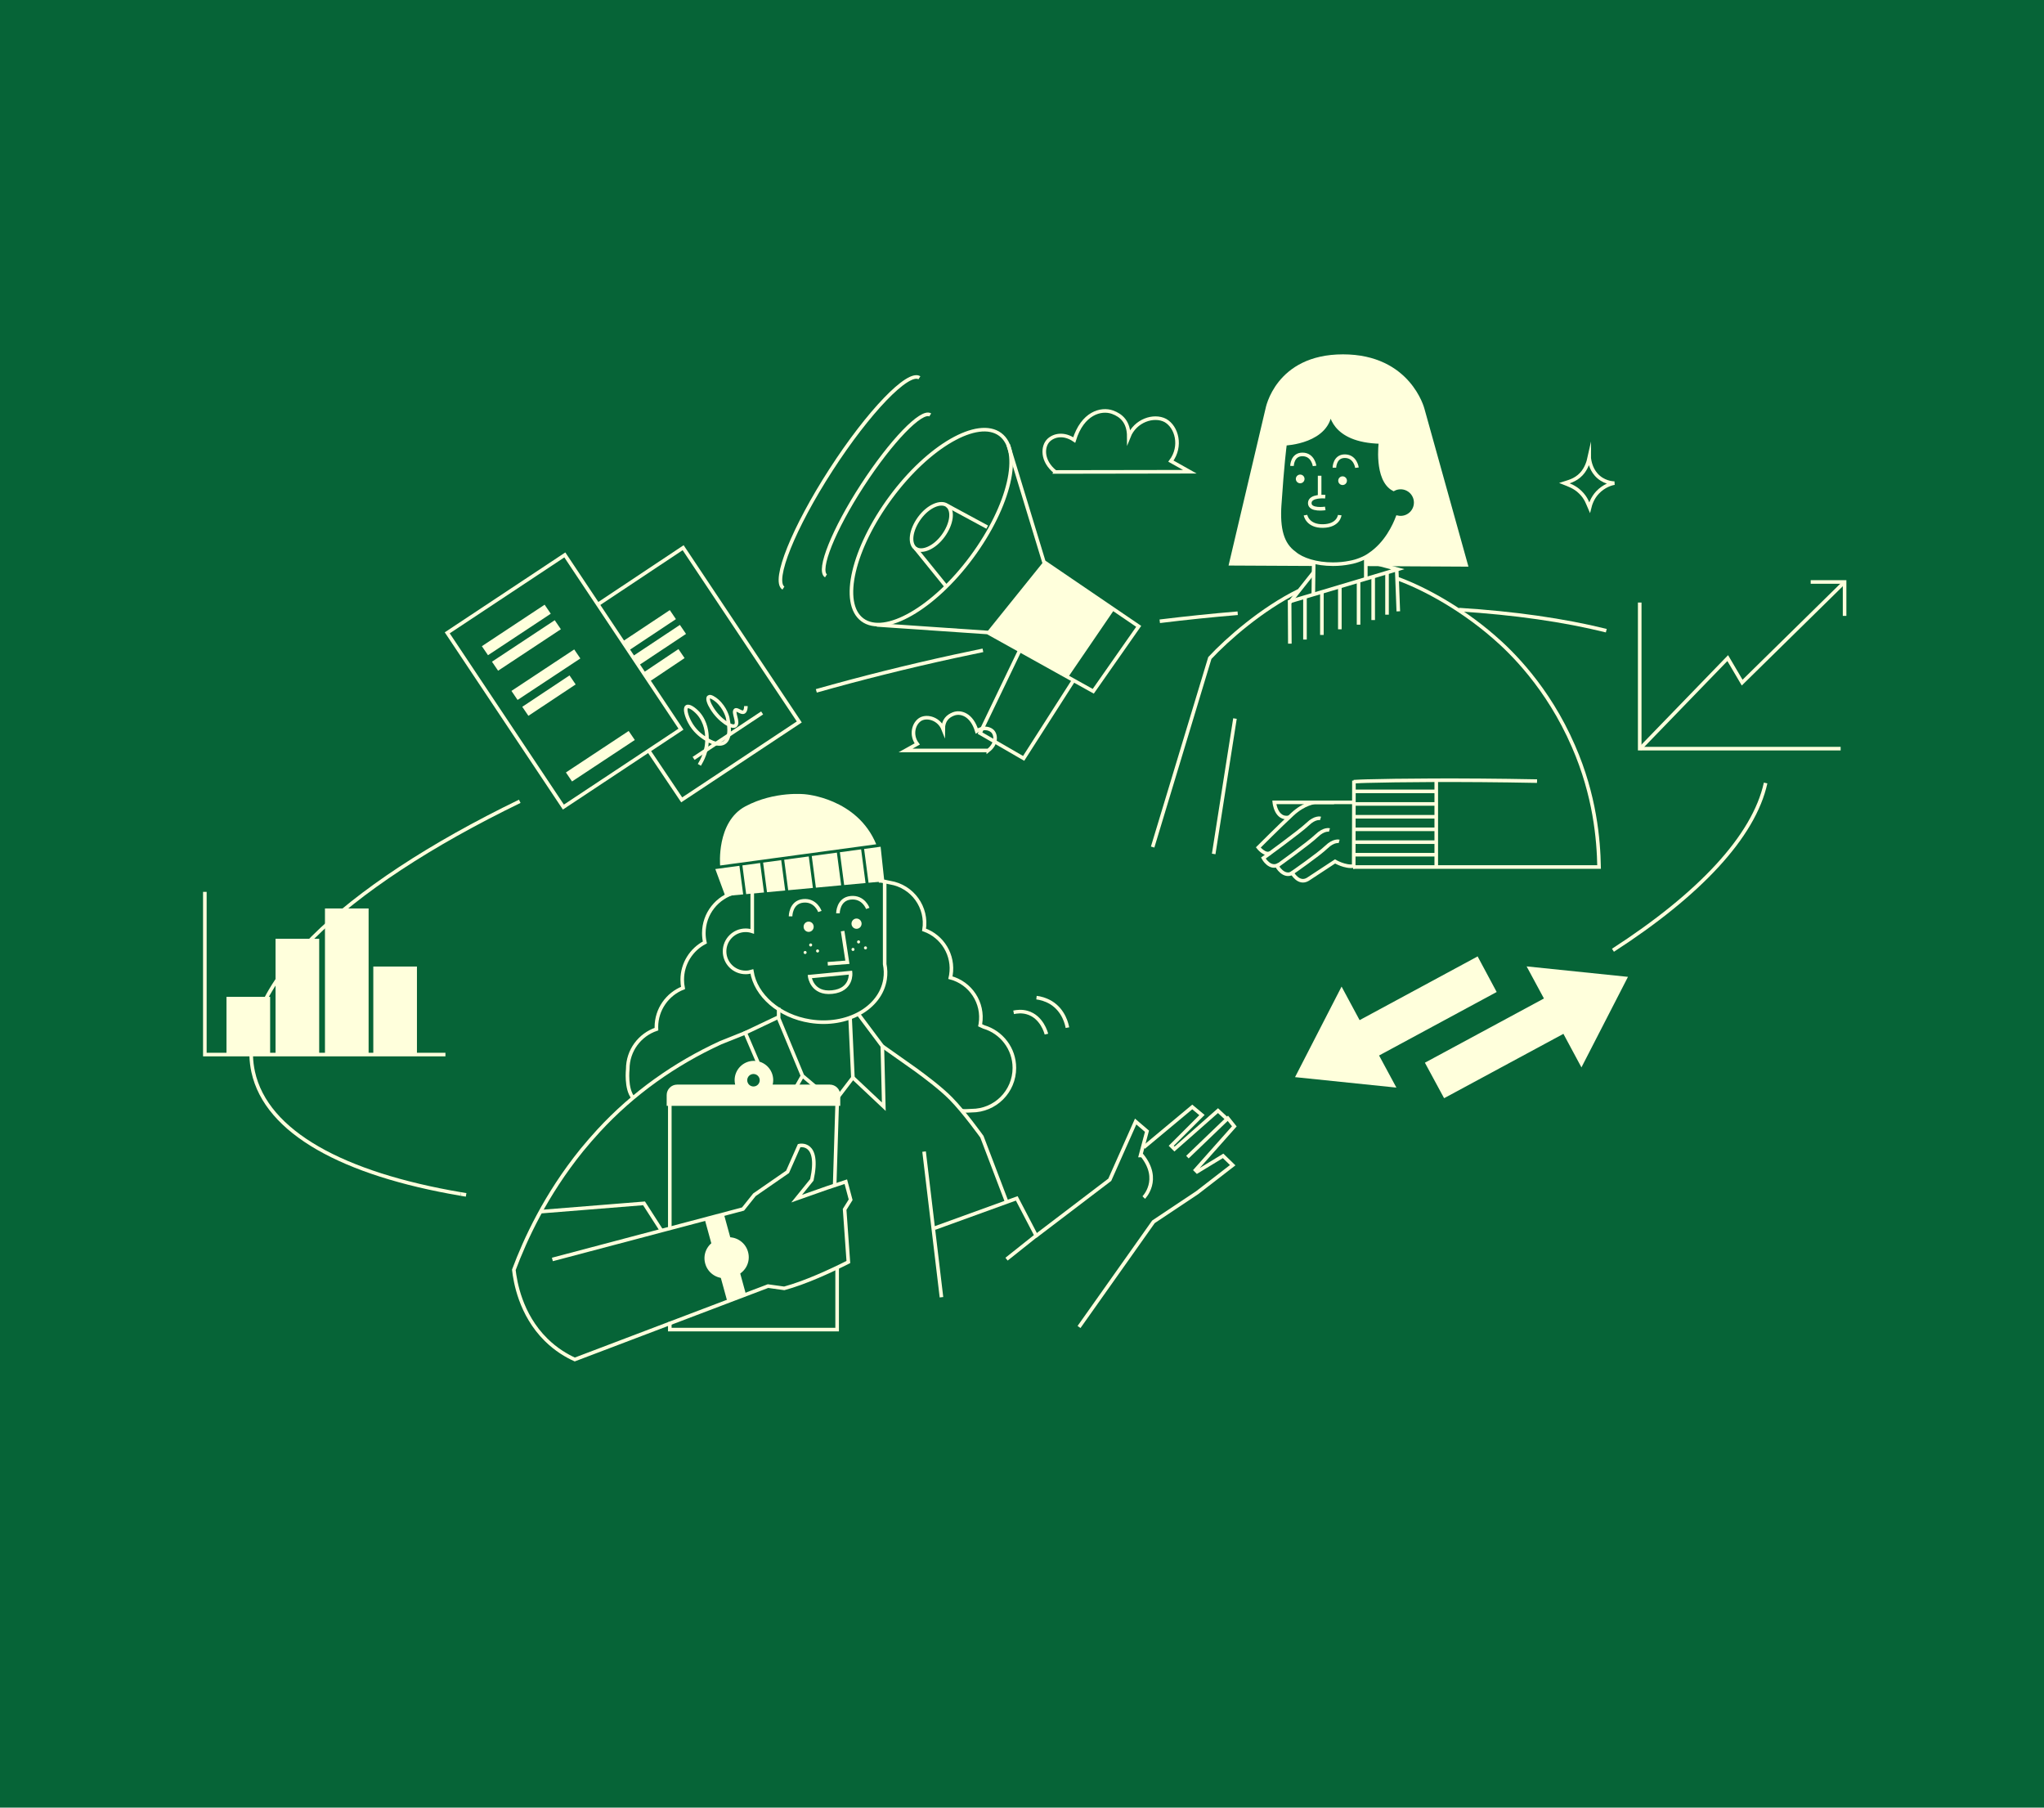 <?xml version="1.0" encoding="UTF-8"?><svg id="Ebene_1" xmlns="http://www.w3.org/2000/svg" viewBox="0 0 570 504"><rect width="570" height="504" fill="#066437"/><path d="M411.938,266.733l-32.791,17.703-5.029-9.355-12.976,25.247,28.265,2.917-4.828-8.952,32.791-17.703-5.331-9.958h0l-.101.101Z" fill="#ffffdc"/><path d="M402.785,306.162l33.194-17.904,5.029,9.355,12.976-25.247-28.265-2.917,4.828,8.952-33.194,17.904,5.331,9.857h0l.101 0Z" fill="#ffffdc"/><path d="M375.612,134.025c0,.67-.543,1.213-1.213,1.213s-1.213-.543-1.213-1.213.543-1.213,1.213-1.213,1.213.543,1.213,1.213" fill="#ffffdc"/><path d="M363.79,133.535c0,.67-.543,1.213-1.213,1.213s-1.213-.543-1.213-1.213.543-1.213,1.213-1.213,1.213.543,1.213,1.213" fill="#ffffdc"/><path d="M352.911,113.935s2.739-15.134,21.603-15.134,22.702,15.134,22.702,15.134l12.283,44.057-28.505-.153-.051-2.601c5.28-2.941,7.875-8.611,8.77-10.999.282.06.574.091.874.091,2.322,0,4.204-1.882,4.204-4.204s-1.882-4.204-4.204-4.204c-.707,0-1.374.175-1.958.485-5.06-2.666-3.64-13.179-3.64-13.179-13.739-.314-13.989-8.496-13.984-9.24,0-.019.001-.036.001-.055,0,0-.001.019-.001.055-.001.119-.002.238-.007.354-.365,8.9-12.634,9.379-12.634,9.379,0,0-.005.033-.014.101-.102.742-.738,5.619-1.491,16.842-.649,9.662,1.928,14.056,9.334,15.665l.129,1.476-23.72-.121,10.309-43.751Z" fill="#ffffdc"/><path d="M224.096,258.397c0,.79.63,1.431,1.407,1.431s1.407-.641,1.407-1.431-.63-1.431-1.407-1.431-1.407.641-1.407,1.431" fill="#ffffdc"/><path d="M237.452,257.539c0,.79.63,1.431,1.407,1.431s1.407-.641,1.407-1.431-.63-1.431-1.407-1.431-1.407.641-1.407,1.431" fill="#ffffdc"/><path d="M244.348,235.401l-43.529,5.913s-1.114-12.162,7.067-16.502c8.181-4.341,16.618-3.357,16.618-3.357,0,0,14.514,1.042,19.844,13.947" fill="#ffffdc"/><polygon points="199.476 242.311 202.257 249.842 207.244 249.379 206.197 241.403 199.476 242.311" fill="#ffffdc"/><polygon points="226.37 238.678 227.528 247.496 234.571 246.842 233.375 237.732 226.37 238.678" fill="#ffffdc"/><polygon points="218.683 239.717 219.799 248.214 226.691 247.574 225.538 238.791 218.683 239.717" fill="#ffffdc"/><polygon points="207.028 241.291 208.08 249.302 213.053 248.84 211.974 240.623 207.028 241.291" fill="#ffffdc"/><polygon points="246.605 245.725 245.571 236.085 240.97 236.706 242.207 246.133 246.605 245.725" fill="#ffffdc"/><polygon points="234.207 237.62 235.407 246.765 241.371 246.211 240.138 236.819 234.207 237.62" fill="#ffffdc"/><polygon points="212.806 240.51 213.89 248.762 218.963 248.291 217.852 239.829 212.806 240.51" fill="#ffffdc"/><path d="M231.403,302.411h-15.93c.095-.4.15-.814.15-1.243,0-2.972-2.409-5.381-5.381-5.381-2.972,0-5.381,2.409-5.381,5.381,0,.429.056.843.15,1.243h-16.181c-1.611,0-2.916,1.305-2.916,2.916v3.004h48.404v-3.004c0-1.61-1.305-2.916-2.916-2.916ZM210.117,302.934c-.962,0-1.741-.78-1.741-1.741s.78-1.741,1.741-1.741,1.741.78,1.741,1.741-.78,1.741-1.741,1.741Z" fill="#ffffdc"/><polygon points="201.796 338.257 196.452 339.715 202.733 362.549 208.077 361.092 201.796 338.257" fill="#ffffdc"/><path d="M201.796,345.163l-1.284.347c-2.95.798-4.685,3.852-3.852,6.801.798,2.95,3.852,4.685,6.802,3.887l1.284-.347c2.95-.798,4.685-3.852,3.852-6.801-.798-2.95-3.852-4.685-6.802-3.887" fill="#ffffdc"/><path d="M225.647,263.48c0,.237.189.429.421.429s.421-.192.421-.429-.189-.429-.421-.429-.421.192-.421.429Z" fill="#ffffdc"/><path d="M227.574,265.145c0,.237.189.429.421.429s.421-.192.421-.429-.189-.429-.421-.429-.421.192-.421.429Z" fill="#ffffdc"/><path d="M224.096,265.574c0,.237.189.429.421.429s.421-.192.421-.429-.189-.429-.421-.429-.421.192-.421.429Z" fill="#ffffdc"/><path d="M239.003,262.623c0,.237.189.429.421.429s.421-.192.421-.429-.189-.429-.421-.429-.421.192-.421.429Z" fill="#ffffdc"/><path d="M240.93,264.288c0,.237.189.429.421.429s.421-.192.421-.429-.189-.429-.421-.429-.421.192-.421.429Z" fill="#ffffdc"/><path d="M237.452,264.717c0,.237.189.429.421.429s.421-.192.421-.429-.189-.429-.421-.429-.421.192-.421.429Z" fill="#ffffdc"/><path d="M186.782,170.112l-13.177,8.751,1.71,2.515,13.177-8.751-1.71-2.515Z" fill="#ffffdc"/><path d="M189.598,174.236l-13.177,8.751,1.71,2.515,13.177-8.751-1.71-2.515Z" fill="#ffffdc"/><path d="M189.196,180.975l-9.757,6.538,1.71,2.515,9.757-6.538-1.71-2.515Z" fill="#ffffdc"/><path d="M151.878,168.603l-17.502,11.567,1.71,2.515,17.502-11.567-1.71-2.515Z" fill="#ffffdc"/><path d="M154.695,172.928l-17.502,11.567,1.71,2.515,17.502-11.567-1.71-2.515Z" fill="#ffffdc"/><path d="M160.127,181.076l-17.502,11.567,1.71,2.515,17.502-11.567-1.71-2.515Z" fill="#ffffdc"/><path d="M175.315,203.808l-17.502,11.567,1.71,2.515,17.502-11.567-1.71-2.515Z" fill="#ffffdc"/><path d="M158.819,188.318l-13.177,8.751,1.71,2.515,13.177-8.751-1.71-2.515Z" fill="#ffffdc"/><path d="M284.441,181.212l-11.155,23.2,12.171,7.041,13.869-21.67" fill="none" stroke="#ffffdc" stroke-miterlimit="10"/><path d="M75.332,277.941h-12.171v16.194h12.171v-16.194Z" fill="#ffffdc"/><path d="M89.012,261.746h-12.171v32.489h12.171v-32.489Z" fill="#ffffdc"/><path d="M102.792,253.297h-12.171v40.838h12.171v-40.838Z" fill="#ffffdc"/><path d="M116.271,269.491h-12.171v24.644h12.171v-24.644Z" fill="#ffffdc"/><path d="M274.101,181.327c-2.61.535-5.229,1.088-7.856,1.66-13.276,2.889-26.176,6.122-38.603,9.639" fill="none" stroke="#ffffdc" stroke-miterlimit="10"/><path d="M345.148,170.981c-7.099.59-14.351,1.337-21.733,2.243" fill="none" stroke="#ffffdc" stroke-miterlimit="10"/><path d="M447.94,175.845c-11.854-2.937-25.695-4.909-41.096-5.871" fill="none" stroke="#ffffdc" stroke-miterlimit="10"/><path d="M449.797,264.951c24.01-15.509,39.296-31.699,42.57-46.634" fill="none" stroke="#ffffdc" stroke-miterlimit="10"/><path d="M128.503,332.909c.491.083.984.165,1.48.246" fill="none" stroke="#ffffdc" stroke-miterlimit="10"/><path d="M144.943,223.419c-49.771,24.147-79.419,52.159-74.339,75.444,3.697,16.899,25.164,28.483,57.898,34.047" fill="none" stroke="#ffffdc" stroke-miterlimit="10"/><path d="M166.765,168.502l23.738-15.792,32.389,48.583-32.791,21.727-9.254-13.78" fill="none" stroke="#ffffdc" stroke-miterlimit="10"/><path d="M193.421,211.453l19.111-12.674" fill="none" stroke="#ffffdc" stroke-miterlimit="10"/><path d="M195.03,213.263c.704-1.207,2.313-3.923,2.112-7.645,0-1.106-.201-4.225-2.414-6.739-1.207-1.308-2.615-2.213-3.219-1.811-.704.503,0,2.716.805,4.225,1.308,2.515,3.219,3.822,3.621,4.124,1.408,1.006,4.124,2.716,5.935,1.71,2.313-1.308,1.207-6.136,1.106-6.639,0-.402-.704-3.118-3.018-5.13-.704-.604-1.911-1.408-2.313-1.006-.503.402.101,1.911.805,3.018,2.112,3.521,5.733,5.733,6.639,4.929,1.006-.905-.805-3.722,0-4.325.604-.302,1.71,1.006,2.414.503.402-.302.503-1.006.503-1.609" fill="none" stroke="#ffffdc" stroke-miterlimit="10"/><path d="M157.511,154.722l-32.791,21.727,32.389,48.583,32.791-21.727-32.389-48.583h-0Z" fill="none" stroke="#ffffdc" stroke-miterlimit="10"/><path d="M244.519,174.236l30.88,2.112,29.472,16.396,12.674-18.106-26.454-18.005-9.958-32.691" fill="none" stroke="#ffffdc" stroke-miterlimit="10"/><path d="M270.973,155.326c10.562-14.283,14.183-29.572,7.946-34.199-6.236-4.627-19.916,3.219-30.478,17.502-10.562,14.283-14.183,29.572-7.946,34.199,6.236,4.627,19.916-3.219,30.478-17.502Z" fill="none" stroke="#ffffdc" stroke-miterlimit="10"/><path d="M263.027,149.391c2.414-3.319,2.917-7.041,1.106-8.449-1.811-1.308-5.331.201-7.745,3.521-2.414,3.319-2.917,7.041-1.106,8.449,1.811,1.308,5.331-.201,7.745-3.521Z" fill="none" stroke="#ffffdc" stroke-miterlimit="10"/><path d="M255.282,152.911l8.55,10.562" fill="none" stroke="#ffffdc" stroke-miterlimit="10"/><path d="M264.133,140.942l11.165,6.035" fill="none" stroke="#ffffdc" stroke-miterlimit="10"/><path d="M290.99,156.633l19.715,13.378-12.775,18.709-22.733-12.473,15.792-19.614Z" fill="#ffffdc"/><path d="M230.336,160.556c-2.414-1.509,2.112-12.875,10.159-25.247,8.047-12.372,16.496-21.123,18.91-19.614" fill="none" stroke="#ffffdc" stroke-miterlimit="10"/><path d="M218.467,163.976c-3.118-2.012,2.816-16.798,13.277-32.992,10.461-16.194,21.526-27.661,24.644-25.65" fill="none" stroke="#ffffdc" stroke-miterlimit="10"/><path d="M457.26,167.999v40.738h56.027" fill="none" stroke="#ffffdc" stroke-miterlimit="10"/><path d="M457.26,208.838l24.543-25.348,4.023,6.84,28.567-28.064" fill="none" stroke="#ffffdc" stroke-miterlimit="10"/><path d="M504.938,162.266h9.455v9.455" fill="none" stroke="#ffffdc" stroke-miterlimit="10"/><path d="M57.126,248.67v45.365h67.091" fill="none" stroke="#ffffdc" stroke-miterlimit="10"/><path d="M294.288,131.593l37.531-.062c-1.807-1.029-3.485-1.929-5.293-2.958,3.089-4.132,1.661-9.547-1.566-11.347-3.227-1.671-8.383.014-10.181,4.531-.007-4.127-2.073-5.929-4.525-6.828-3.226-1.155-8.383.272-10.692,7.756-2.841-1.93-5.548-1.41-7.094.012-1.803,1.68-2.054,5.807,1.82,8.896h0v0Z" fill="none" stroke="#ffffdc" stroke-miterlimit="10"/><path d="M275.6,209.24c2.414-1.911,2.213-4.426,1.106-5.432-.905-.805-2.615-1.106-4.325,0-1.408-4.627-4.526-5.532-6.538-4.728-1.509.604-2.816,1.71-2.816,4.225-1.106-2.816-4.325-3.822-6.236-2.816-2.012,1.106-2.917,4.426-1.006,6.94-1.106.604-2.112,1.207-3.219,1.811h23.034Z" fill="none" stroke="#ffffdc" stroke-miterlimit="10"/><path d="M443.177,127.664c-.201.905-.704,2.917-2.213,4.526-1.71,1.811-3.822,2.213-4.728,2.515,1.006.402,2.917,1.006,4.426,2.515,1.71,1.609,2.213,3.42,2.615,4.325.201-.805.704-2.615,2.213-4.225,1.811-1.911,3.923-2.515,4.728-2.615-.604,0-3.219-.201-5.13-2.414-1.509-1.71-1.811-3.822-1.911-4.526h0v-.101Z" fill="none" stroke="#ffffdc" stroke-miterlimit="10"/><path d="M382.503,156.796c2.431.644,4.862,1.287,7.294,1.931-9.868,2.932-30.169,9.004-30.169,9.004l.065,11.732" fill="none" stroke="#ffffdc" stroke-miterlimit="10"/><line x1="389.492" y1="158.743" x2="389.939" y2="170.453" fill="none" stroke="#ffffdc" stroke-miterlimit="10"/><path d="M377.481,217.949c1.602-.098,2.871-.132,3.735-.158,8.366-.215,25.242-.429,47.409,0" fill="none" stroke="#ffffdc" stroke-miterlimit="10"/><path d="M389.782,161.352c6.364,2.288,16.961,7.671,26.829,16.252,4.648,4.004,15.016,13.944,22.167,30.462,6.007,13.729,7.008,26.1,7.151,33.68h-68.075c-.187.023-.373.046-.559.071" fill="none" stroke="#ffffdc" stroke-miterlimit="10"/><line x1="400.522" y1="217.787" x2="400.522" y2="241.817" fill="none" stroke="#ffffdc" stroke-miterlimit="10"/><line x1="366.296" y1="159.612" x2="359.627" y2="168.021" fill="none" stroke="#ffffdc" stroke-miterlimit="10"/><path d="M362.123,164.733c-10.248,5.043-19.879,13.515-24.741,18.735l-15.952,52.708" fill="none" stroke="#ffffdc" stroke-miterlimit="10"/><path d="M344.39,200.343c-1.931,12.085-4.004,25.599-5.935,37.756" fill="none" stroke="#ffffdc" stroke-miterlimit="10"/><line x1="386.793" y1="159.441" x2="386.793" y2="171.383" fill="none" stroke="#ffffdc" stroke-miterlimit="10"/><line x1="382.932" y1="160.943" x2="382.932" y2="172.885" fill="none" stroke="#ffffdc" stroke-miterlimit="10"/><line x1="378.856" y1="162.23" x2="378.856" y2="174.172" fill="none" stroke="#ffffdc" stroke-miterlimit="10"/><line x1="373.636" y1="163.517" x2="373.636" y2="175.459" fill="none" stroke="#ffffdc" stroke-miterlimit="10"/><line x1="368.63" y1="165.09" x2="368.63" y2="177.032" fill="none" stroke="#ffffdc" stroke-miterlimit="10"/><line x1="363.911" y1="166.378" x2="363.911" y2="178.319" fill="none" stroke="#ffffdc" stroke-miterlimit="10"/><line x1="400.522" y1="220.651" x2="377.636" y2="220.651" fill="none" stroke="#ffffdc" stroke-miterlimit="10"/><line x1="400.522" y1="224.155" x2="377.636" y2="224.155" fill="none" stroke="#ffffdc" stroke-miterlimit="10"/><line x1="400.522" y1="227.73" x2="377.636" y2="227.73" fill="none" stroke="#ffffdc" stroke-miterlimit="10"/><line x1="400.522" y1="231.234" x2="377.636" y2="231.234" fill="none" stroke="#ffffdc" stroke-miterlimit="10"/><line x1="400.522" y1="234.81" x2="377.636" y2="234.81" fill="none" stroke="#ffffdc" stroke-miterlimit="10"/><line x1="400.522" y1="238.313" x2="377.636" y2="238.313" fill="none" stroke="#ffffdc" stroke-miterlimit="10"/><path d="M377.3,223.714h-10.654s-2.897.231-6.24,3.316c-3.343,3.086-9.514,9.257-9.514,9.257,0,0,1.8,2.314,3.343,1.543" fill="none" stroke="#ffffdc" stroke-miterlimit="10"/><path d="M368.249,228.188s-1.479-.442-3.568,1.579c-2.089,2.021-12.375,9.478-12.375,9.478,0,0,1.8,3.343,4.371,1.8" fill="none" stroke="#ffffdc" stroke-miterlimit="10"/><path d="M370.737,231.424s-1.48-.44-3.566,1.584c-2.086,2.024-11.076,8.466-11.076,8.466,0,0,1.871,3.432,4.441,1.885" fill="none" stroke="#ffffdc" stroke-miterlimit="10"/><path d="M373.437,234.605s-1.48-.44-3.566,1.584c-2.086,2.024-9.533,7.18-9.533,7.18,0,0,1.804,3.341,4.374,1.794l7.585-4.981s2.824,1.677,5.205,1.289l.066-23.826" fill="none" stroke="#ffffdc" stroke-miterlimit="10"/><path d="M372.026,223.714h-16.666s.441,4.873,4.125,4.178" fill="none" stroke="#ffffdc" stroke-miterlimit="10"/><line x1="380.874" y1="155.142" x2="380.874" y2="161.265" fill="none" stroke="#ffffdc" stroke-miterlimit="10"/><line x1="366.352" y1="156.584" x2="366.239" y2="165.551" fill="none" stroke="#ffffdc" stroke-miterlimit="10"/><path d="M371.005,113.99c0-.035.001-.055.001-.055,0,.019-.001.036-.001.055Z" fill="none" stroke="#ffffdc" stroke-miterlimit="10"/><path d="M372.116,130.401s.041-3.249,2.961-3.208c2.92.041,3.331,3.208,3.331,3.208" fill="none" stroke="#ffffdc" stroke-miterlimit="10"/><path d="M360.295,129.911s.041-3.249,2.961-3.208c2.92.041,3.331,3.208,3.331,3.208" fill="none" stroke="#ffffdc" stroke-miterlimit="10"/><path d="M369.566,138.487s-4.277-.411-4.318,1.768c-.041,2.18,4.318,1.509,4.318,1.509" fill="none" stroke="#ffffdc" stroke-miterlimit="10"/><line x1="367.997" y1="138.488" x2="367.997" y2="132.647" fill="none" stroke="#ffffdc" stroke-miterlimit="10"/><path d="M364.056,143.628s.535,3.125,4.894,3.043c4.359-.082,4.647-3.043,4.647-3.043" fill="none" stroke="#ffffdc" stroke-miterlimit="10"/><path d="M371.005,113.99c0-.035.001-.055.001-.055,0,.019-.001.036-.001.055Z" fill="none" stroke="#ffffdc" stroke-miterlimit="10"/><path d="M371.005,113.99c0-.035.001-.055.001-.055,0,.019-.001.036-.001.055Z" fill="none" stroke="#ffffdc" stroke-miterlimit="10"/><path d="M356.859,140.667c.753-11.223,1.389-16.1,1.491-16.842.009-.068.014-.101.014-.101,0,0,12.268-.479,12.633-9.379.005-.116.007-.235.007-.354-.006.743.244,8.926,13.984,9.24,0,0-1.42,10.513,3.64,13.179.584-.311,1.251-.485,1.958-.485,2.322,0,4.204,1.882,4.204,4.204s-1.882,4.204-4.204,4.204c-.3,0-.592-.031-.874-.091-.833,2.222-3.138,7.289-7.711,10.352-.694.511-1.541.967-2.507,1.353-.957.402-1.991.714-3.106.908-1.439.29-3.012.451-4.662.451-4.622,0-8.65-1.256-10.774-3.115-3.385-2.435-4.556-6.644-4.095-13.523Z" fill="none" stroke="#ffffdc" stroke-miterlimit="10"/><polyline points="184.476 343.115 179.601 335.519 150.702 337.841" fill="none" stroke="#ffffdc" stroke-miterlimit="10"/><path d="M246.053,291.687l9.442,6.672c2.544,1.88,6.784,5.017,9.659,7.929,3.723,3.76,8.662,10.653,8.662,10.653l6.899,18.116" fill="none" stroke="#ffffdc" stroke-miterlimit="10"/><path d="M282.663,282.255c.885-.184,2.285-.369,3.797.074,4.092,1.179,5.271,5.676,5.345,6.008" fill="none" stroke="#ffffdc" stroke-miterlimit="10"/><path d="M289.04,278.164c1.032.11,2.506.479,4.018,1.364,3.686,2.248,4.46,6.192,4.608,7.003" fill="none" stroke="#ffffdc" stroke-miterlimit="10"/><polyline points="233.378 306.311 237.842 300.463 237.077 284.059" fill="none" stroke="#ffffdc" stroke-miterlimit="10"/><polyline points="217.136 280.955 217.136 283.938 223.781 299.95 231.664 306.614" fill="none" stroke="#ffffdc" stroke-miterlimit="10"/><polyline points="211.366 296.239 207.829 287.974 217.136 283.553" fill="none" stroke="#ffffdc" stroke-miterlimit="10"/><line x1="223.781" y1="299.95" x2="221.289" y2="304.358" fill="none" stroke="#ffffdc" stroke-miterlimit="10"/><polyline points="237.842 300.463 246.463 308.571 246.053 291.687 239.333 282.706" fill="none" stroke="#ffffdc" stroke-miterlimit="10"/><path d="M154.039,351.165l53.166-14.061,3.182-3.977,9.237-6.389,3.233-7.313s5.927-1.462,3.541,9.545l-4.234,5.235,8.398-2.966,5.311-1.758,1.343,5.036-1.679,2.686,1.041,14.673c-5.202,2.62-12.075,5.764-17.878,7.347l-4.529-.632c-17.962,6.809-35.923,13.653-53.885,20.461-2.285-1.032-5.197-2.728-7.999-5.492-7.187-7.077-8.625-16.293-8.994-19.499,3.17-8.478,8.847-20.9,18.983-33.432,1.511-1.843,3.059-3.613,4.608-5.308,9.694-10.542,21.379-18.762,34.059-24.586l7.225-2.895" fill="none" stroke="#ffffdc" stroke-miterlimit="10"/><polyline points="234.978 259.608 236.31 268.3 230.832 268.721" fill="none" stroke="#ffffdc" stroke-miterlimit="10"/><path d="M220.46,255.497s0-3.966,3.513-4.318c3.513-.351,4.664,2.962,4.664,2.962" fill="none" stroke="#ffffdc" stroke-miterlimit="10"/><path d="M233.672,254.64s0-3.966,3.574-4.318c3.574-.351,4.746,2.962,4.746,2.962" fill="none" stroke="#ffffdc" stroke-miterlimit="10"/><path d="M237.187,271.195l-11.383,1.099s.594,4.92,6.269,4.318c5.676-.603,5.114-5.417,5.114-5.417Z" fill="none" stroke="#ffffdc" stroke-miterlimit="10"/><path d="M205.076,248.82c-5.062,1.304-8.803,5.9-8.803,11.369,0,.887.102,1.75.288,2.581-3.748,1.961-6.307,5.884-6.307,10.406,0,.782.078,1.545.224,2.283-4.351,1.718-7.432,5.958-7.432,10.921,0,.19.005.379.014.567-4.65,1.562-8.001,5.952-8.001,11.128,0,0-.619,5.54,1.497,8.018" fill="none" stroke="#ffffdc" stroke-miterlimit="10"/><path d="M245.025,245.616c.968-.095,2.2.323,3.205.486,6.24,1.017,10.474,6.9,9.456,13.146,5.131,1.806,8.391,7.077,7.485,12.634-.039.239-.088.474-.141.707,5.633,1.487,9.322,7.038,8.365,12.907-.019.12-.044.238-.067.356.349.144.689.303,1.018.478,4.93,1.459,8.526,6.023,8.526,11.426,0,6.582-5.336,11.918-11.918,11.918-.845,0-1.968.167-2.763,0" fill="none" stroke="#ffffdc" stroke-miterlimit="10"/><path d="M209.776,248.871v10.81c-.581-.192-1.201-.3-1.846-.3-3.245,0-5.875,2.63-5.875,5.875s2.63,5.875,5.875,5.875c.606,0,1.19-.092,1.741-.263,1.035,6.649,7.589,12.481,16.275,13.847,10.257,1.613,19.599-3.612,20.866-11.671.225-1.431.176-2.854-.107-4.237v-23.19" fill="none" stroke="#ffffdc" stroke-miterlimit="10"/><line x1="186.785" y1="342.442" x2="186.785" y2="307.516" fill="none" stroke="#ffffdc" stroke-miterlimit="10"/><polyline points="233.448 353.526 233.448 370.719 186.785 370.719 186.785 368.61" fill="none" stroke="#ffffdc" stroke-miterlimit="10"/><line x1="233.448" y1="307.967" x2="232.764" y2="330.268" fill="none" stroke="#ffffdc" stroke-miterlimit="10"/><polyline points="300.906 369.991 321.656 340.67 333.835 332.551 343.759 324.882 341.081 322.28 333.835 326.687 333.384 326.236 344.21 314.056 342.406 311.801 331.128 322.627" fill="none" stroke="#ffffdc" stroke-miterlimit="10"/><polyline points="341.954 311.801 339.657 309.667 327.52 320.372 326.618 319.469 335.188 310.899 332.482 308.643 318.949 319.921" fill="none" stroke="#ffffdc" stroke-miterlimit="10"/><path d="M318.949,333.904s4.962-4.962-.451-11.728h-.451l1.804-6.766-3.158-2.707-7.217,16.239-20.75,15.788" fill="none" stroke="#ffffdc" stroke-miterlimit="10"/><line x1="262.542" y1="361.696" x2="257.694" y2="321.088" fill="none" stroke="#ffffdc" stroke-miterlimit="10"/><polyline points="260.606 342.442 283.539 334.13 288.952 344.505 280.691 351.08" fill="none" stroke="#ffffdc" stroke-miterlimit="10"/></svg>